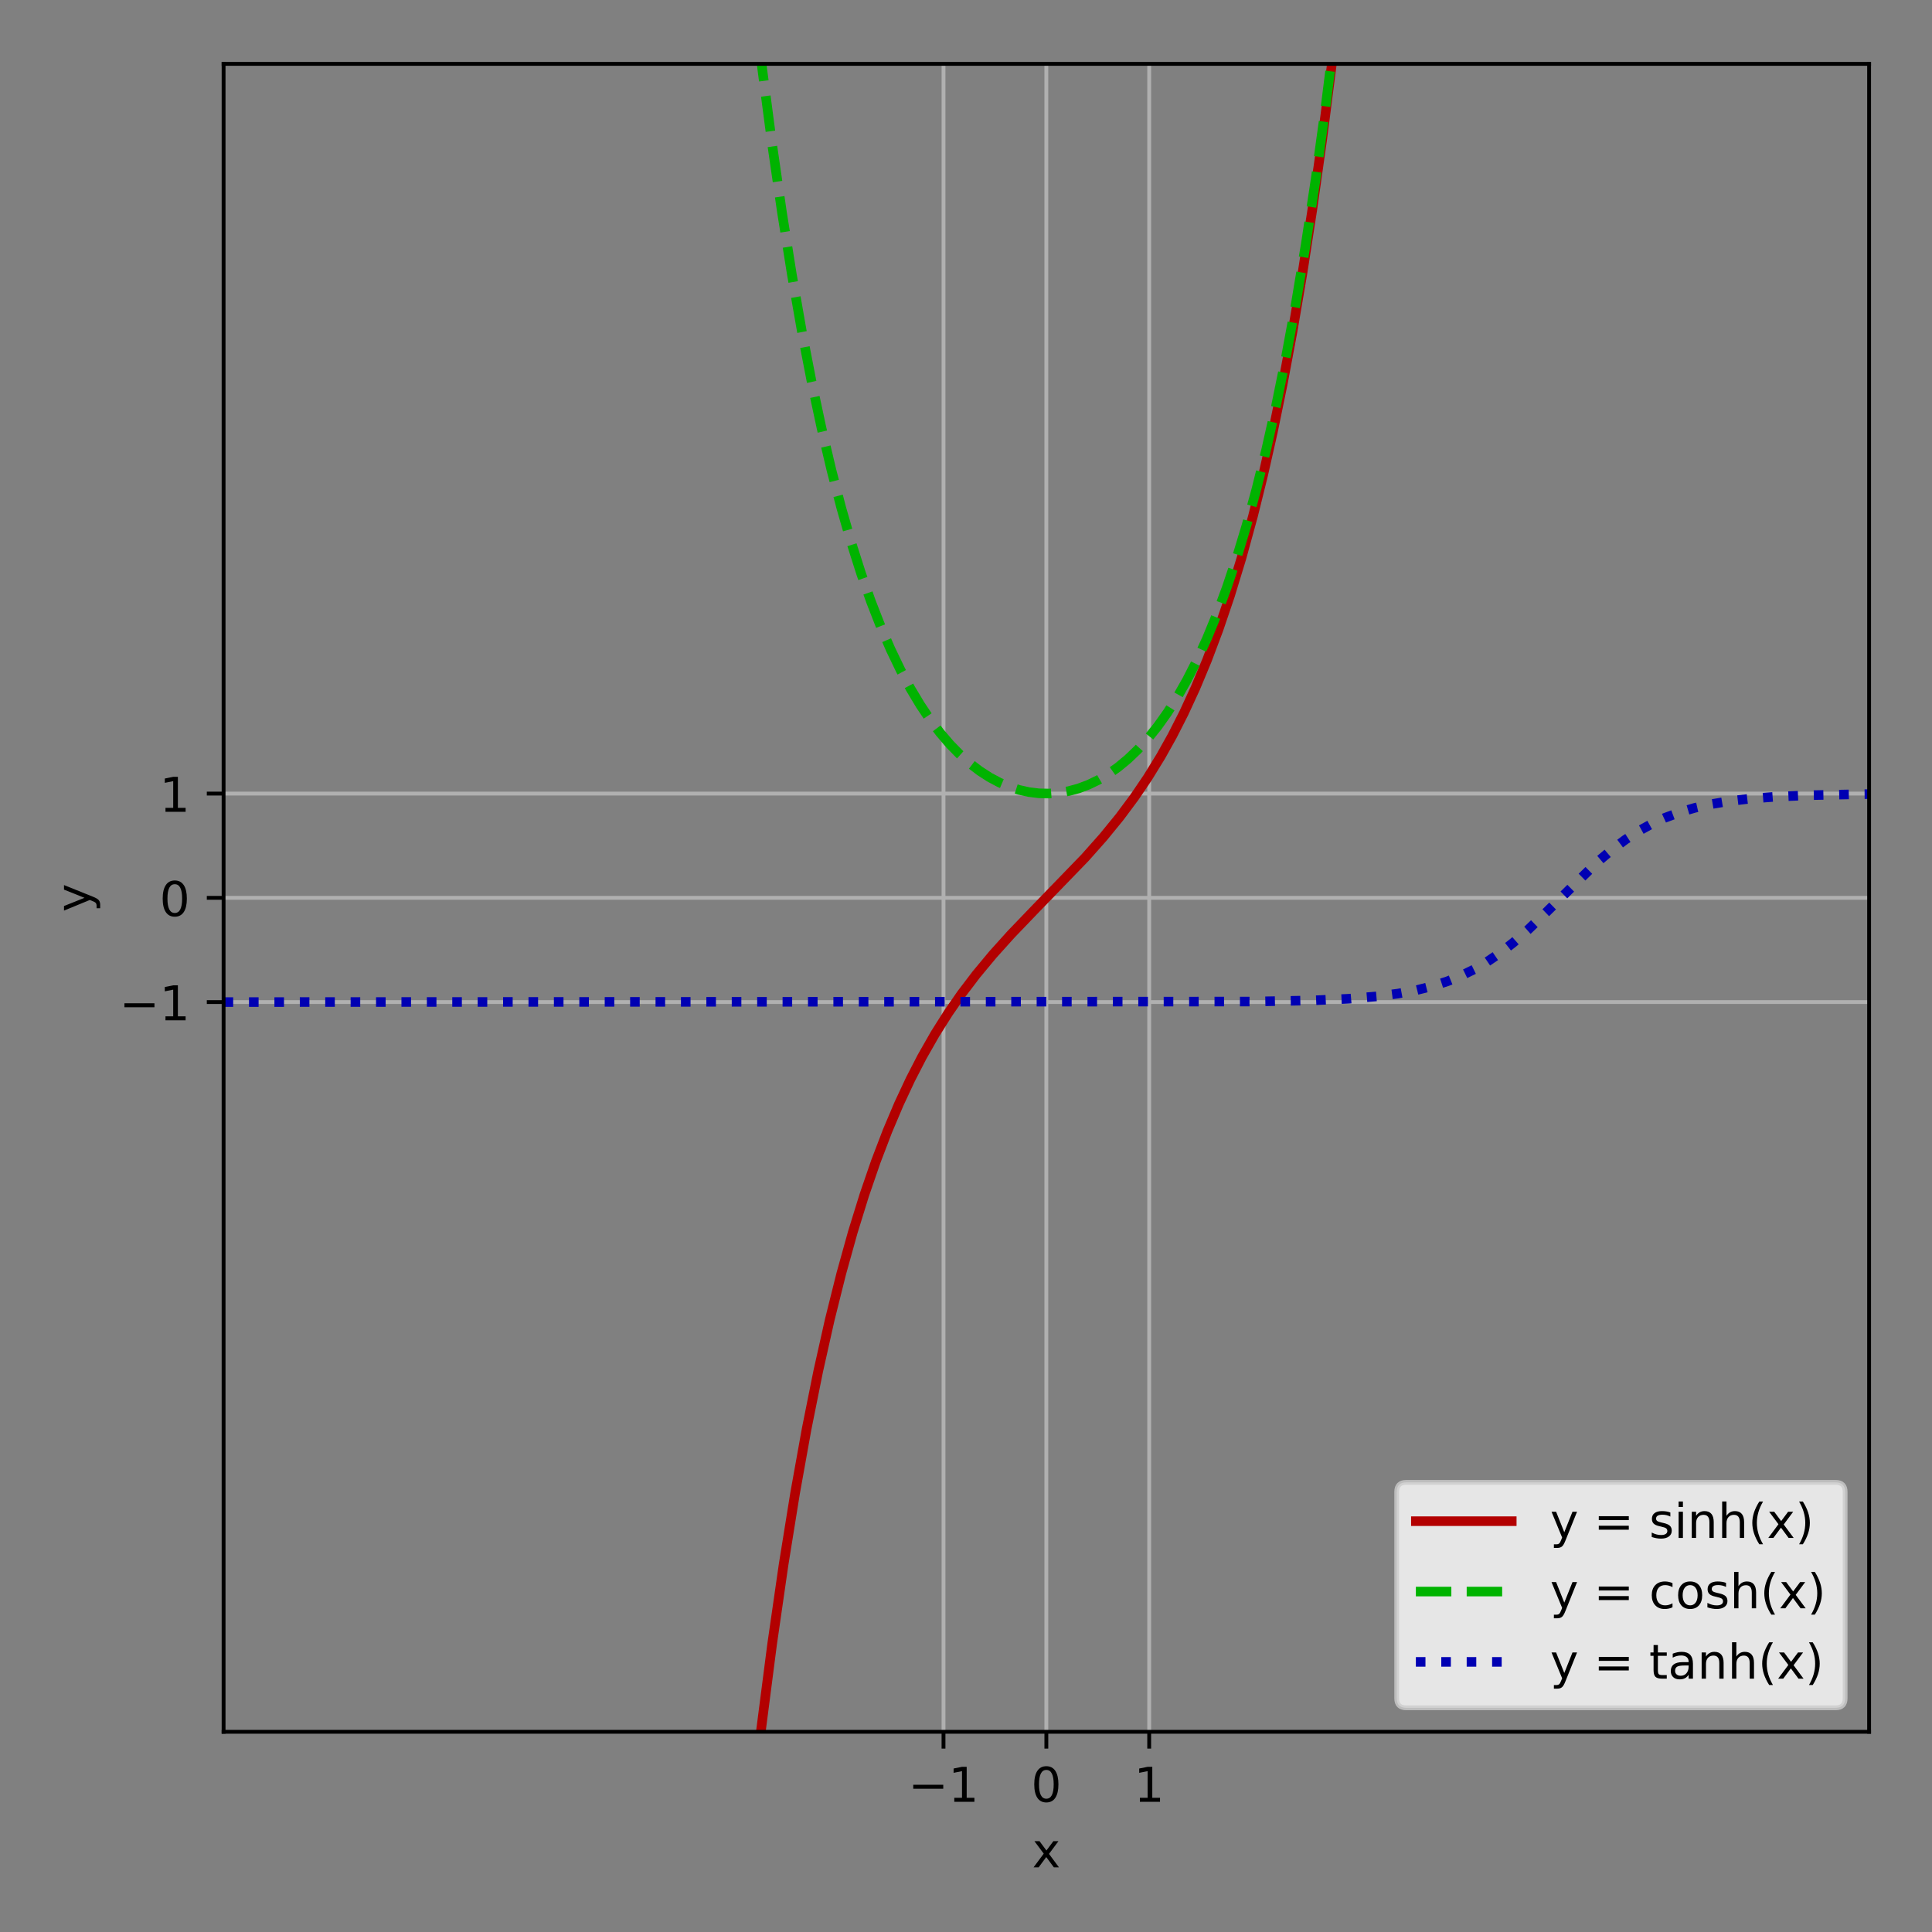 <?xml version="1.0" encoding="utf-8" standalone="no"?>
<!DOCTYPE svg PUBLIC "-//W3C//DTD SVG 1.1//EN"
  "http://www.w3.org/Graphics/SVG/1.1/DTD/svg11.dtd">
<!-- Created with matplotlib (http://matplotlib.org/) -->
<svg height="403pt" version="1.1" viewBox="0 0 403 403" width="403pt" xmlns="http://www.w3.org/2000/svg" xmlns:xlink="http://www.w3.org/1999/xlink">
 <rect x="0" y="0" width="403" height="403" fill="#808080" stroke="none"/>
 <defs>
  <style type="text/css">
*{stroke-linecap:butt;stroke-linejoin:round;}
  </style>
 </defs>
 <g id="figure_1">
  <g id="patch_1">
   <path d="M 0 403.2 
L 403.2 403.2 
L 403.2 0 
L 0 0 
z
" style="fill:none;"/>
  </g>
  <g id="axes_1">
   <g id="patch_2">
    <path d="M 46.64 361.24 
L 389.88 361.24 
L 389.88 13.32 
L 46.64 13.32 
z
" style="fill:none;"/>
   </g>
   <g id="matplotlib.axis_1">
    <g id="xtick_1">
     <g id="line2d_1">
      <path clip-path="url(#p7430d13e55)" d="M 196.808 361.24 
L 196.808 13.32 
" style="fill:none;stroke:#b0b0b0;stroke-linecap:square;stroke-width:0.8;"/>
     </g>
     <g id="line2d_2">
      <defs>
       <path d="M 0 0 
L 0 3.5 
" id="ma4fa938cde" style="stroke:#000000;stroke-width:0.8;"/>
      </defs>
      <g>
       <use style="stroke:#000000;stroke-width:0.8;" x="196.808" xlink:href="#ma4fa938cde" y="361.24"/>
      </g>
     </g>
     <g id="text_1">
      <!-- −1 -->
      <defs>
       <path d="M 10.594 35.5 
L 73.188 35.5 
L 73.188 27.203 
L 10.594 27.203 
z
" id="DejaVuSans-2212"/>
       <path d="M 12.406 8.297 
L 28.516 8.297 
L 28.516 63.922 
L 10.984 60.406 
L 10.984 69.391 
L 28.422 72.906 
L 38.281 72.906 
L 38.281 8.297 
L 54.391 8.297 
L 54.391 0 
L 12.406 0 
z
" id="DejaVuSans-31"/>
      </defs>
      <g transform="translate(189.436 375.838)scale(0.1 -0.1)">
       <use xlink:href="#DejaVuSans-2212"/>
       <use x="83.789" xlink:href="#DejaVuSans-31"/>
      </g>
     </g>
    </g>
    <g id="xtick_2">
     <g id="line2d_3">
      <path clip-path="url(#p7430d13e55)" d="M 218.26 361.24 
L 218.26 13.32 
" style="fill:none;stroke:#b0b0b0;stroke-linecap:square;stroke-width:0.8;"/>
     </g>
     <g id="line2d_4">
      <g>
       <use style="stroke:#000000;stroke-width:0.8;" x="218.26" xlink:href="#ma4fa938cde" y="361.24"/>
      </g>
     </g>
     <g id="text_2">
      <!-- 0 -->
      <defs>
       <path d="M 31.781 66.406 
Q 24.172 66.406 20.328 58.906 
Q 16.5 51.422 16.5 36.375 
Q 16.5 21.391 20.328 13.891 
Q 24.172 6.391 31.781 6.391 
Q 39.453 6.391 43.281 13.891 
Q 47.125 21.391 47.125 36.375 
Q 47.125 51.422 43.281 58.906 
Q 39.453 66.406 31.781 66.406 
z
M 31.781 74.219 
Q 44.047 74.219 50.516 64.516 
Q 56.984 54.828 56.984 36.375 
Q 56.984 17.969 50.516 8.266 
Q 44.047 -1.422 31.781 -1.422 
Q 19.531 -1.422 13.062 8.266 
Q 6.594 17.969 6.594 36.375 
Q 6.594 54.828 13.062 64.516 
Q 19.531 74.219 31.781 74.219 
z
" id="DejaVuSans-30"/>
      </defs>
      <g transform="translate(215.079 375.838)scale(0.1 -0.1)">
       <use xlink:href="#DejaVuSans-30"/>
      </g>
     </g>
    </g>
    <g id="xtick_3">
     <g id="line2d_5">
      <path clip-path="url(#p7430d13e55)" d="M 239.713 361.24 
L 239.713 13.32 
" style="fill:none;stroke:#b0b0b0;stroke-linecap:square;stroke-width:0.8;"/>
     </g>
     <g id="line2d_6">
      <g>
       <use style="stroke:#000000;stroke-width:0.8;" x="239.713" xlink:href="#ma4fa938cde" y="361.24"/>
      </g>
     </g>
     <g id="text_3">
      <!-- 1 -->
      <g transform="translate(236.531 375.838)scale(0.1 -0.1)">
       <use xlink:href="#DejaVuSans-31"/>
      </g>
     </g>
    </g>
    <g id="text_4">
     <!-- x -->
     <defs>
      <path d="M 54.891 54.688 
L 35.109 28.078 
L 55.906 0 
L 45.312 0 
L 29.391 21.484 
L 13.484 0 
L 2.875 0 
L 24.125 28.609 
L 4.688 54.688 
L 15.281 54.688 
L 29.781 35.203 
L 44.281 54.688 
z
" id="DejaVuSans-78"/>
     </defs>
     <g transform="translate(215.301 389.517)scale(0.1 -0.1)">
      <use xlink:href="#DejaVuSans-78"/>
     </g>
    </g>
   </g>
   <g id="matplotlib.axis_2">
    <g id="ytick_1">
     <g id="line2d_7">
      <path clip-path="url(#p7430d13e55)" d="M 46.64 209.025 
L 389.88 209.025 
" style="fill:none;stroke:#b0b0b0;stroke-linecap:square;stroke-width:0.8;"/>
     </g>
     <g id="line2d_8">
      <defs>
       <path d="M 0 0 
L -3.5 0 
" id="m10eb871f22" style="stroke:#000000;stroke-width:0.8;"/>
      </defs>
      <g>
       <use style="stroke:#000000;stroke-width:0.8;" x="46.64" xlink:href="#m10eb871f22" y="209.025"/>
      </g>
     </g>
     <g id="text_5">
      <!-- −1 -->
      <g transform="translate(24.898 212.824)scale(0.1 -0.1)">
       <use xlink:href="#DejaVuSans-2212"/>
       <use x="83.789" xlink:href="#DejaVuSans-31"/>
      </g>
     </g>
    </g>
    <g id="ytick_2">
     <g id="line2d_9">
      <path clip-path="url(#p7430d13e55)" d="M 46.64 187.28 
L 389.88 187.28 
" style="fill:none;stroke:#b0b0b0;stroke-linecap:square;stroke-width:0.8;"/>
     </g>
     <g id="line2d_10">
      <g>
       <use style="stroke:#000000;stroke-width:0.8;" x="46.64" xlink:href="#m10eb871f22" y="187.28"/>
      </g>
     </g>
     <g id="text_6">
      <!-- 0 -->
      <g transform="translate(33.278 191.079)scale(0.1 -0.1)">
       <use xlink:href="#DejaVuSans-30"/>
      </g>
     </g>
    </g>
    <g id="ytick_3">
     <g id="line2d_11">
      <path clip-path="url(#p7430d13e55)" d="M 46.64 165.535 
L 389.88 165.535 
" style="fill:none;stroke:#b0b0b0;stroke-linecap:square;stroke-width:0.8;"/>
     </g>
     <g id="line2d_12">
      <g>
       <use style="stroke:#000000;stroke-width:0.8;" x="46.64" xlink:href="#m10eb871f22" y="165.535"/>
      </g>
     </g>
     <g id="text_7">
      <!-- 1 -->
      <g transform="translate(33.278 169.334)scale(0.1 -0.1)">
       <use xlink:href="#DejaVuSans-31"/>
      </g>
     </g>
    </g>
    <g id="text_8">
     <!-- y -->
     <defs>
      <path d="M 32.172 -5.078 
Q 28.375 -14.844 24.75 -17.812 
Q 21.141 -20.797 15.094 -20.797 
L 7.906 -20.797 
L 7.906 -13.281 
L 13.188 -13.281 
Q 16.891 -13.281 18.938 -11.516 
Q 21 -9.766 23.484 -3.219 
L 25.094 0.875 
L 2.984 54.688 
L 12.5 54.688 
L 29.594 11.922 
L 46.688 54.688 
L 56.203 54.688 
z
" id="DejaVuSans-79"/>
     </defs>
     <g transform="translate(18.818 190.239)rotate(-90)scale(0.1 -0.1)">
      <use xlink:href="#DejaVuSans-79"/>
     </g>
    </g>
   </g>
   <g id="line2d_13">
    <path clip-path="url(#p7430d13e55)" d="M 153.993 404.2 
L 156.243 382.483 
L 158.648 361.645 
L 161.053 343.001 
L 163.458 326.316 
L 165.864 311.38 
L 168.269 298.006 
L 170.674 286.026 
L 173.079 275.287 
L 175.484 265.656 
L 177.889 257.011 
L 180.294 249.244 
L 182.699 242.256 
L 185.104 235.96 
L 187.509 230.276 
L 189.914 225.134 
L 192.319 220.467 
L 195.068 215.642 
L 197.817 211.284 
L 200.565 207.32 
L 203.658 203.251 
L 207.094 199.117 
L 210.873 194.917 
L 216.027 189.548 
L 226.334 178.901 
L 230.114 174.644 
L 233.549 170.436 
L 236.642 166.282 
L 239.39 162.226 
L 242.139 157.758 
L 244.544 153.453 
L 246.949 148.722 
L 249.354 143.507 
L 251.759 137.74 
L 254.164 131.35 
L 256.57 124.256 
L 258.975 116.37 
L 261.38 107.591 
L 263.441 99.273 
L 265.503 90.141 
L 267.564 80.112 
L 269.626 69.092 
L 271.687 56.98 
L 273.749 43.664 
L 275.81 29.021 
L 277.872 12.915 
L 279.507 -1 
L 279.507 -1 
" style="fill:none;stroke:#b30000;stroke-linecap:square;stroke-width:2;"/>
   </g>
   <g id="line2d_14">
    <path clip-path="url(#p7430d13e55)" d="M 157.157 -1 
L 158.992 14.335 
L 161.053 30.048 
L 163.115 44.309 
L 165.176 57.248 
L 167.238 68.986 
L 169.299 79.631 
L 171.361 89.28 
L 173.422 98.024 
L 175.484 105.943 
L 177.545 113.111 
L 179.607 119.593 
L 181.668 125.449 
L 183.73 130.734 
L 185.791 135.496 
L 187.853 139.78 
L 189.914 143.625 
L 191.976 147.067 
L 194.037 150.137 
L 196.099 152.863 
L 198.16 155.272 
L 200.222 157.384 
L 202.283 159.221 
L 204.345 160.798 
L 206.406 162.13 
L 208.468 163.23 
L 210.529 164.108 
L 212.591 164.771 
L 214.652 165.227 
L 216.714 165.478 
L 218.775 165.529 
L 220.837 165.378 
L 222.898 165.025 
L 224.96 164.466 
L 227.021 163.696 
L 229.083 162.708 
L 231.144 161.494 
L 233.206 160.041 
L 235.267 158.336 
L 237.329 156.364 
L 239.39 154.106 
L 241.452 151.541 
L 243.513 148.646 
L 245.575 145.394 
L 247.636 141.755 
L 249.698 137.696 
L 251.759 133.178 
L 253.821 128.16 
L 255.882 122.596 
L 257.944 116.433 
L 260.005 109.617 
L 262.067 102.082 
L 264.128 93.76 
L 266.19 84.574 
L 268.251 74.439 
L 270.313 63.26 
L 272.374 50.936 
L 274.436 37.352 
L 276.497 22.382 
L 278.559 5.888 
L 279.363 -1 
L 279.363 -1 
" style="fill:none;stroke:#00b300;stroke-dasharray:7.4,3.2;stroke-dashoffset:0;stroke-width:2;"/>
   </g>
   <g id="line2d_15">
    <path clip-path="url(#p7430d13e55)" d="M 46.64 209.025 
L 261.38 208.915 
L 273.749 208.679 
L 281.308 208.331 
L 287.149 207.843 
L 291.615 207.257 
L 295.395 206.553 
L 298.83 205.691 
L 301.923 204.688 
L 304.671 203.579 
L 307.42 202.237 
L 310.169 200.637 
L 312.917 198.765 
L 315.666 196.623 
L 318.758 193.918 
L 322.538 190.286 
L 333.189 179.824 
L 336.281 177.206 
L 339.03 175.151 
L 341.778 173.369 
L 344.527 171.855 
L 347.276 170.593 
L 350.368 169.44 
L 353.46 168.529 
L 356.896 167.75 
L 360.675 167.116 
L 365.142 166.591 
L 370.639 166.174 
L 377.855 165.863 
L 388.162 165.661 
L 389.88 165.643 
L 389.88 165.643 
" style="fill:none;stroke:#0000b3;stroke-dasharray:2,3.3;stroke-dashoffset:0;stroke-width:2;"/>
   </g>
   <g id="patch_3">
    <path d="M 46.64 361.24 
L 46.64 13.32 
" style="fill:none;stroke:#000000;stroke-linecap:square;stroke-linejoin:miter;stroke-width:0.8;"/>
   </g>
   <g id="patch_4">
    <path d="M 389.88 361.24 
L 389.88 13.32 
" style="fill:none;stroke:#000000;stroke-linecap:square;stroke-linejoin:miter;stroke-width:0.8;"/>
   </g>
   <g id="patch_5">
    <path d="M 46.64 361.24 
L 389.88 361.24 
" style="fill:none;stroke:#000000;stroke-linecap:square;stroke-linejoin:miter;stroke-width:0.8;"/>
   </g>
   <g id="patch_6">
    <path d="M 46.64 13.32 
L 389.88 13.32 
" style="fill:none;stroke:#000000;stroke-linecap:square;stroke-linejoin:miter;stroke-width:0.8;"/>
   </g>
   <g id="legend_1">
    <g id="patch_7">
     <path d="M 293.339 356.24 
L 382.88 356.24 
Q 384.88 356.24 384.88 354.24 
L 384.88 311.206 
Q 384.88 309.206 382.88 309.206 
L 293.339 309.206 
Q 291.339 309.206 291.339 311.206 
L 291.339 354.24 
Q 291.339 356.24 293.339 356.24 
z
" style="fill:#ffffff;opacity:0.8;stroke:#cccccc;stroke-linejoin:miter;"/>
    </g>
    <g id="line2d_16">
     <path d="M 295.339 317.304 
L 315.339 317.304 
" style="fill:none;stroke:#b30000;stroke-linecap:square;stroke-width:2;"/>
    </g>
    <g id="line2d_17"/>
    <g id="text_9">
     <!-- y = sinh(x) -->
     <defs>
      <path id="DejaVuSans-20"/>
      <path d="M 10.594 45.406 
L 73.188 45.406 
L 73.188 37.203 
L 10.594 37.203 
z
M 10.594 25.484 
L 73.188 25.484 
L 73.188 17.188 
L 10.594 17.188 
z
" id="DejaVuSans-3d"/>
      <path d="M 44.281 53.078 
L 44.281 44.578 
Q 40.484 46.531 36.375 47.5 
Q 32.281 48.484 27.875 48.484 
Q 21.188 48.484 17.844 46.438 
Q 14.5 44.391 14.5 40.281 
Q 14.5 37.156 16.891 35.375 
Q 19.281 33.594 26.516 31.984 
L 29.594 31.297 
Q 39.156 29.25 43.188 25.516 
Q 47.219 21.781 47.219 15.094 
Q 47.219 7.469 41.188 3.016 
Q 35.156 -1.422 24.609 -1.422 
Q 20.219 -1.422 15.453 -0.562 
Q 10.688 0.297 5.422 2 
L 5.422 11.281 
Q 10.406 8.688 15.234 7.391 
Q 20.062 6.109 24.812 6.109 
Q 31.156 6.109 34.562 8.281 
Q 37.984 10.453 37.984 14.406 
Q 37.984 18.062 35.516 20.016 
Q 33.062 21.969 24.703 23.781 
L 21.578 24.516 
Q 13.234 26.266 9.516 29.906 
Q 5.812 33.547 5.812 39.891 
Q 5.812 47.609 11.281 51.797 
Q 16.75 56 26.812 56 
Q 31.781 56 36.172 55.266 
Q 40.578 54.547 44.281 53.078 
z
" id="DejaVuSans-73"/>
      <path d="M 9.422 54.688 
L 18.406 54.688 
L 18.406 0 
L 9.422 0 
z
M 9.422 75.984 
L 18.406 75.984 
L 18.406 64.594 
L 9.422 64.594 
z
" id="DejaVuSans-69"/>
      <path d="M 54.891 33.016 
L 54.891 0 
L 45.906 0 
L 45.906 32.719 
Q 45.906 40.484 42.875 44.328 
Q 39.844 48.188 33.797 48.188 
Q 26.516 48.188 22.312 43.547 
Q 18.109 38.922 18.109 30.906 
L 18.109 0 
L 9.078 0 
L 9.078 54.688 
L 18.109 54.688 
L 18.109 46.188 
Q 21.344 51.125 25.703 53.562 
Q 30.078 56 35.797 56 
Q 45.219 56 50.047 50.172 
Q 54.891 44.344 54.891 33.016 
z
" id="DejaVuSans-6e"/>
      <path d="M 54.891 33.016 
L 54.891 0 
L 45.906 0 
L 45.906 32.719 
Q 45.906 40.484 42.875 44.328 
Q 39.844 48.188 33.797 48.188 
Q 26.516 48.188 22.312 43.547 
Q 18.109 38.922 18.109 30.906 
L 18.109 0 
L 9.078 0 
L 9.078 75.984 
L 18.109 75.984 
L 18.109 46.188 
Q 21.344 51.125 25.703 53.562 
Q 30.078 56 35.797 56 
Q 45.219 56 50.047 50.172 
Q 54.891 44.344 54.891 33.016 
z
" id="DejaVuSans-68"/>
      <path d="M 31 75.875 
Q 24.469 64.656 21.281 53.656 
Q 18.109 42.672 18.109 31.391 
Q 18.109 20.125 21.312 9.062 
Q 24.516 -2 31 -13.188 
L 23.188 -13.188 
Q 15.875 -1.703 12.234 9.375 
Q 8.594 20.453 8.594 31.391 
Q 8.594 42.281 12.203 53.312 
Q 15.828 64.359 23.188 75.875 
z
" id="DejaVuSans-28"/>
      <path d="M 8.016 75.875 
L 15.828 75.875 
Q 23.141 64.359 26.781 53.312 
Q 30.422 42.281 30.422 31.391 
Q 30.422 20.453 26.781 9.375 
Q 23.141 -1.703 15.828 -13.188 
L 8.016 -13.188 
Q 14.5 -2 17.703 9.062 
Q 20.906 20.125 20.906 31.391 
Q 20.906 42.672 17.703 53.656 
Q 14.5 64.656 8.016 75.875 
z
" id="DejaVuSans-29"/>
     </defs>
     <g transform="translate(323.339 320.804)scale(0.1 -0.1)">
      <use xlink:href="#DejaVuSans-79"/>
      <use x="59.18" xlink:href="#DejaVuSans-20"/>
      <use x="90.967" xlink:href="#DejaVuSans-3d"/>
      <use x="174.756" xlink:href="#DejaVuSans-20"/>
      <use x="206.543" xlink:href="#DejaVuSans-73"/>
      <use x="258.643" xlink:href="#DejaVuSans-69"/>
      <use x="286.426" xlink:href="#DejaVuSans-6e"/>
      <use x="349.805" xlink:href="#DejaVuSans-68"/>
      <use x="413.184" xlink:href="#DejaVuSans-28"/>
      <use x="452.197" xlink:href="#DejaVuSans-78"/>
      <use x="511.377" xlink:href="#DejaVuSans-29"/>
     </g>
    </g>
    <g id="line2d_18">
     <path d="M 295.339 331.982 
L 315.339 331.982 
" style="fill:none;stroke:#00b300;stroke-dasharray:7.4,3.2;stroke-dashoffset:0;stroke-width:2;"/>
    </g>
    <g id="line2d_19"/>
    <g id="text_10">
     <!-- y = cosh(x) -->
     <defs>
      <path d="M 48.781 52.594 
L 48.781 44.188 
Q 44.969 46.297 41.141 47.344 
Q 37.312 48.391 33.406 48.391 
Q 24.656 48.391 19.812 42.844 
Q 14.984 37.312 14.984 27.297 
Q 14.984 17.281 19.812 11.734 
Q 24.656 6.203 33.406 6.203 
Q 37.312 6.203 41.141 7.25 
Q 44.969 8.297 48.781 10.406 
L 48.781 2.094 
Q 45.016 0.344 40.984 -0.531 
Q 36.969 -1.422 32.422 -1.422 
Q 20.062 -1.422 12.781 6.344 
Q 5.516 14.109 5.516 27.297 
Q 5.516 40.672 12.859 48.328 
Q 20.219 56 33.016 56 
Q 37.156 56 41.109 55.141 
Q 45.062 54.297 48.781 52.594 
z
" id="DejaVuSans-63"/>
      <path d="M 30.609 48.391 
Q 23.391 48.391 19.188 42.75 
Q 14.984 37.109 14.984 27.297 
Q 14.984 17.484 19.156 11.844 
Q 23.344 6.203 30.609 6.203 
Q 37.797 6.203 41.984 11.859 
Q 46.188 17.531 46.188 27.297 
Q 46.188 37.016 41.984 42.703 
Q 37.797 48.391 30.609 48.391 
z
M 30.609 56 
Q 42.328 56 49.016 48.375 
Q 55.719 40.766 55.719 27.297 
Q 55.719 13.875 49.016 6.219 
Q 42.328 -1.422 30.609 -1.422 
Q 18.844 -1.422 12.172 6.219 
Q 5.516 13.875 5.516 27.297 
Q 5.516 40.766 12.172 48.375 
Q 18.844 56 30.609 56 
z
" id="DejaVuSans-6f"/>
     </defs>
     <g transform="translate(323.339 335.482)scale(0.1 -0.1)">
      <use xlink:href="#DejaVuSans-79"/>
      <use x="59.18" xlink:href="#DejaVuSans-20"/>
      <use x="90.967" xlink:href="#DejaVuSans-3d"/>
      <use x="174.756" xlink:href="#DejaVuSans-20"/>
      <use x="206.543" xlink:href="#DejaVuSans-63"/>
      <use x="261.523" xlink:href="#DejaVuSans-6f"/>
      <use x="322.705" xlink:href="#DejaVuSans-73"/>
      <use x="374.805" xlink:href="#DejaVuSans-68"/>
      <use x="438.184" xlink:href="#DejaVuSans-28"/>
      <use x="477.197" xlink:href="#DejaVuSans-78"/>
      <use x="536.377" xlink:href="#DejaVuSans-29"/>
     </g>
    </g>
    <g id="line2d_20">
     <path d="M 295.339 346.66 
L 315.339 346.66 
" style="fill:none;stroke:#0000b3;stroke-dasharray:2,3.3;stroke-dashoffset:0;stroke-width:2;"/>
    </g>
    <g id="line2d_21"/>
    <g id="text_11">
     <!-- y = tanh(x) -->
     <defs>
      <path d="M 18.312 70.219 
L 18.312 54.688 
L 36.812 54.688 
L 36.812 47.703 
L 18.312 47.703 
L 18.312 18.016 
Q 18.312 11.328 20.141 9.422 
Q 21.969 7.516 27.594 7.516 
L 36.812 7.516 
L 36.812 0 
L 27.594 0 
Q 17.188 0 13.234 3.875 
Q 9.281 7.766 9.281 18.016 
L 9.281 47.703 
L 2.688 47.703 
L 2.688 54.688 
L 9.281 54.688 
L 9.281 70.219 
z
" id="DejaVuSans-74"/>
      <path d="M 34.281 27.484 
Q 23.391 27.484 19.188 25 
Q 14.984 22.516 14.984 16.5 
Q 14.984 11.719 18.141 8.906 
Q 21.297 6.109 26.703 6.109 
Q 34.188 6.109 38.703 11.406 
Q 43.219 16.703 43.219 25.484 
L 43.219 27.484 
z
M 52.203 31.203 
L 52.203 0 
L 43.219 0 
L 43.219 8.297 
Q 40.141 3.328 35.547 0.953 
Q 30.953 -1.422 24.312 -1.422 
Q 15.922 -1.422 10.953 3.297 
Q 6 8.016 6 15.922 
Q 6 25.141 12.172 29.828 
Q 18.359 34.516 30.609 34.516 
L 43.219 34.516 
L 43.219 35.406 
Q 43.219 41.609 39.141 45 
Q 35.062 48.391 27.688 48.391 
Q 23 48.391 18.547 47.266 
Q 14.109 46.141 10.016 43.891 
L 10.016 52.203 
Q 14.938 54.109 19.578 55.047 
Q 24.219 56 28.609 56 
Q 40.484 56 46.344 49.844 
Q 52.203 43.703 52.203 31.203 
z
" id="DejaVuSans-61"/>
     </defs>
     <g transform="translate(323.339 350.16)scale(0.1 -0.1)">
      <use xlink:href="#DejaVuSans-79"/>
      <use x="59.18" xlink:href="#DejaVuSans-20"/>
      <use x="90.967" xlink:href="#DejaVuSans-3d"/>
      <use x="174.756" xlink:href="#DejaVuSans-20"/>
      <use x="206.543" xlink:href="#DejaVuSans-74"/>
      <use x="245.752" xlink:href="#DejaVuSans-61"/>
      <use x="307.031" xlink:href="#DejaVuSans-6e"/>
      <use x="370.41" xlink:href="#DejaVuSans-68"/>
      <use x="433.789" xlink:href="#DejaVuSans-28"/>
      <use x="472.803" xlink:href="#DejaVuSans-78"/>
      <use x="531.982" xlink:href="#DejaVuSans-29"/>
     </g>
    </g>
   </g>
  </g>
 </g>
 <defs>
  <clipPath id="p7430d13e55">
   <rect height="347.92" width="343.24" x="46.64" y="13.32"/>
  </clipPath>
 </defs>
</svg>
